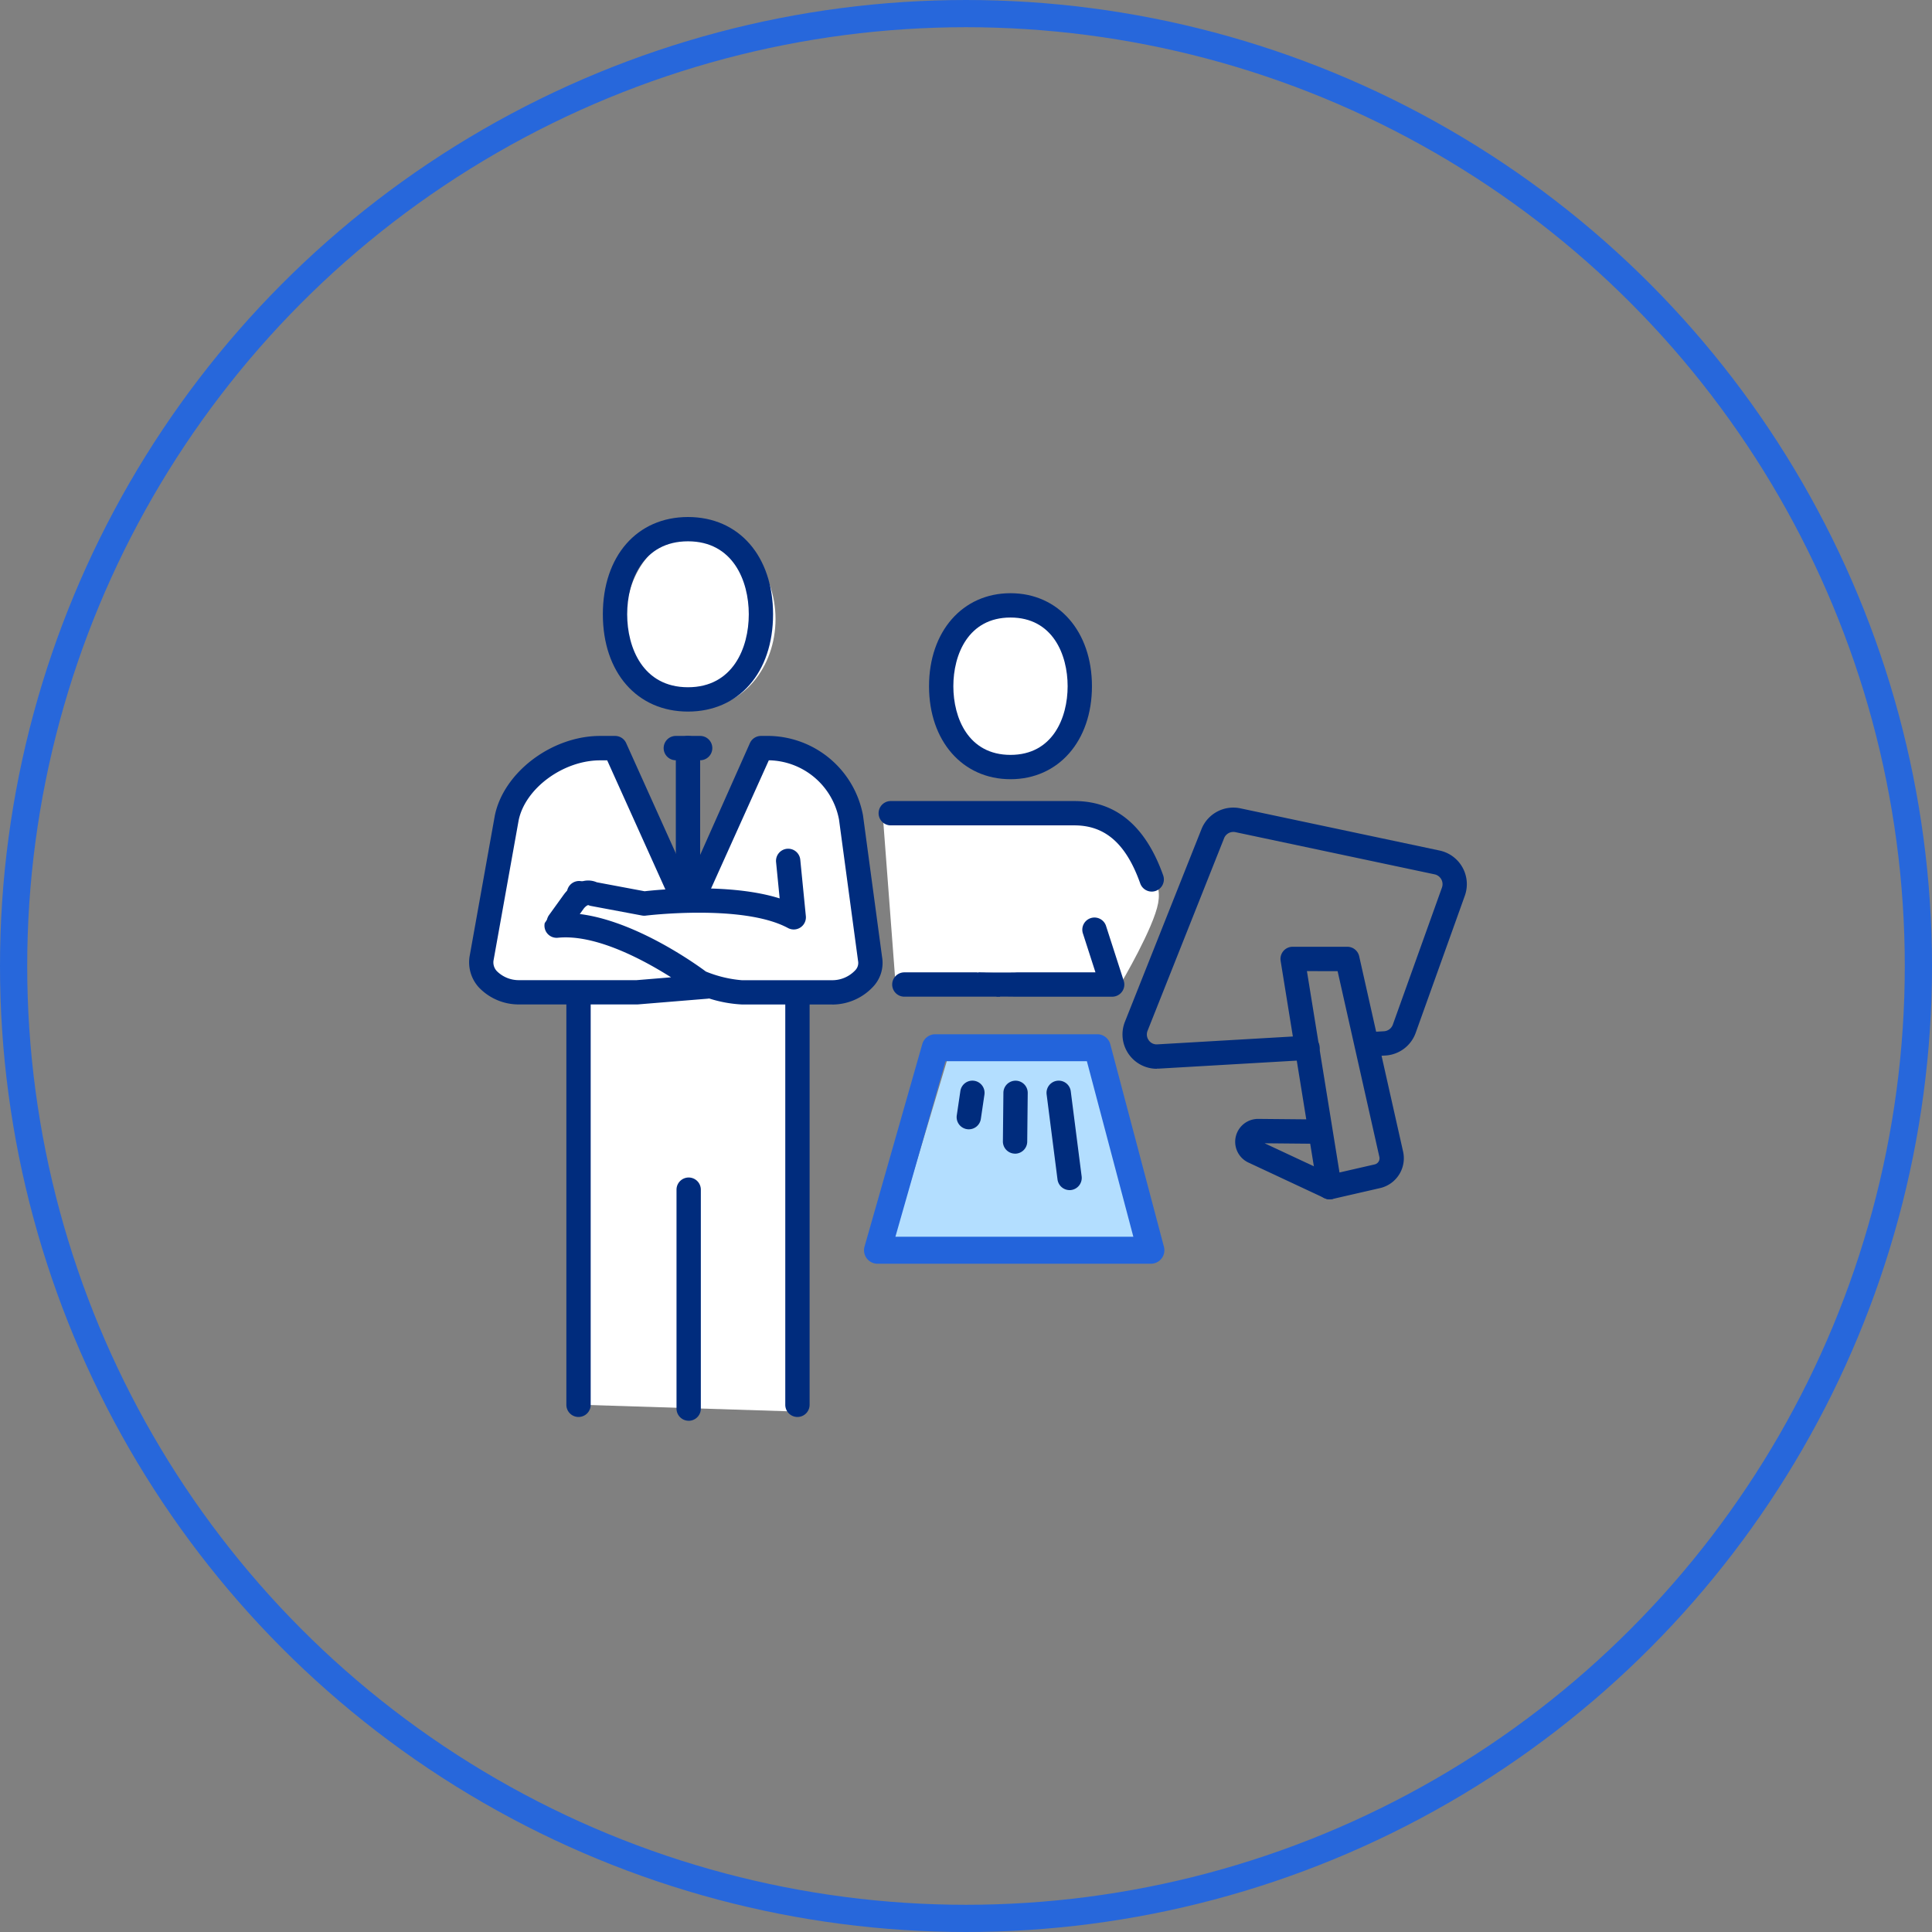 <svg id="Component_89_1" data-name="Component 89 – 1" xmlns="http://www.w3.org/2000/svg" width="142" height="142" viewBox="0 0 142 142">
  <rect x="0" y="0" width="142" height="142" fill="#808080" stroke="none"/>
  <g id="Ellipse_2330" data-name="Ellipse 2330" fill="none" stroke="#2767db" stroke-width="2">
    <circle cx="71" cy="71" r="71" stroke="none"/>
    <circle cx="71" cy="71" r="70" fill="none"/>
  </g>
  <g id="Group_4708" data-name="Group 4708" transform="translate(35.477 38)">
    <g id="Group_4709" data-name="Group 4709">
      <path id="Path_10485" data-name="Path 10485" d="M31.547,34.549l-2.294-.674L28.336,21.75l8.913.25s6.881-1.25,8.651,1.188,3.015,3.375,2.687,5.188S45.9,34.188,45.9,34.188Z" transform="translate(1.059)" fill="#fff"/>
      <path id="Path_10462" data-name="Path 10462" d="M391.177,335.47c.009.013-1.335-1.756-1.351-1.788.016.016,2.844.018,2.809,0h5.8l-.912-2.828a.894.894,0,1,1,1.7-.55l1.29,4a.893.893,0,0,1-.85,1.169h-7.03c-.311,0-1.465-.019-1.458,0" transform="translate(-353.397 -300.216)" fill="#002c7d"/>
      <path id="Path_10463" data-name="Path 10463" d="M352.81,376.192h-7.016a.894.894,0,1,1,0-1.788h5.331c0,.033,3.232.08,3.232.08" transform="translate(-314.802 -340.937)" fill="#002c7d"/>
      <ellipse id="Ellipse_2359" data-name="Ellipse 2359" cx="5.5" cy="6.5" rx="5.5" ry="6.5" transform="translate(10.523 1)" fill="#fff"/>
      <ellipse id="Ellipse_2360" data-name="Ellipse 2360" cx="5.5" cy="6.5" rx="5.5" ry="6.5" transform="translate(33.523 6)" fill="#fff"/>
      <path id="Path_10464" data-name="Path 10464" d="M339.442,76.3c-3.525,0-5.987-2.811-5.987-6.835s2.462-6.836,5.987-6.836,5.987,2.811,5.987,6.836-2.462,6.835-5.987,6.835m0-11.883c-3.1,0-4.2,2.719-4.2,5.048s1.1,5.047,4.2,5.047,4.2-2.719,4.2-5.047-1.1-5.048-4.2-5.048" transform="translate(-300.649 -57.029)" fill="#002c7d"/>
      <path id="Path_10466" data-name="Path 10466" d="M353.748,240.2a.9.9,0,0,1-.842-.594c-1.035-2.916-2.572-4.273-4.838-4.273h-13.5a.894.894,0,0,1,0-1.788h13.5c3.041,0,5.236,1.837,6.522,5.462a.894.894,0,0,1-.842,1.193" transform="translate(-304.575 -212.669)" fill="#002c7d"/>
      <path id="Path_10483" data-name="Path 10483" d="M31.228,39.009,27.086,52.827h18.39l-3.614-14.14Z" transform="translate(2.922 0.86)" fill="#b3deff"/>
      <path id="Path_10467" data-name="Path 10467" d="M313.31,440.324H293.218a.992.992,0,0,1-.954-1.264l4.245-14.883a.991.991,0,0,1,.954-.72h11.906a.992.992,0,0,1,.959.738l3.941,14.883a.992.992,0,0,1-.959,1.246m-18.777-1.984h17.488l-3.415-12.9H298.212Z" transform="translate(-264.198 -385.441)" fill="#2364db"/>
      <path id="Path_10468" data-name="Path 10468" d="M357.045,467.01a.833.833,0,0,1-.131-.01.893.893,0,0,1-.754-1.014l.264-1.788a.894.894,0,1,1,1.769.26l-.264,1.788a.894.894,0,0,1-.883.764" transform="translate(-321.315 -422.007)" fill="#002c7d"/>
      <path id="Path_10469" data-name="Path 10469" d="M395.082,468.819h-.009a.894.894,0,0,1-.885-.9l.037-3.576a.894.894,0,1,1,1.788.018l-.037,3.576a.894.894,0,0,1-.894.885" transform="translate(-355.953 -422.028)" fill="#002c7d"/>
      <path id="Path_10470" data-name="Path 10470" d="M431.786,471.517a.9.9,0,0,1-.886-.781l-.8-6.257a.894.894,0,0,1,1.774-.225l.8,6.257a.9.9,0,0,1-.774,1,1,1,0,0,1-.113.007" transform="translate(-388.651 -422.045)" fill="#002c7d"/>
      <path id="Path_10472" data-name="Path 10472" d="M637.229,371.932a.895.895,0,0,1-.883-.751l-2.714-16.776a.894.894,0,0,1,.883-1.037h4.019a.894.894,0,0,1,.872.7l3.227,14.355a2.251,2.251,0,0,1-1.689,2.682l-3.515.806a.916.916,0,0,1-.2.023m-1.664-16.776,2.394,14.8,2.586-.593a.46.46,0,0,0,.345-.547l-3.07-13.658Z" transform="translate(-574.984 -321.782)" fill="#002c7d"/>
      <path id="Path_10473" data-name="Path 10473" d="M603.31,500.814a.9.9,0,0,1-.378-.084l-5.607-2.621a1.683,1.683,0,0,1,.711-3.207h.018l4.228.039a.894.894,0,0,1-.009,1.788h-.009l-3.744-.035,5.169,2.416a.894.894,0,0,1-.38,1.7" transform="translate(-541.048 -450.664)" fill="#002c7d"/>
      <path id="Path_10484" data-name="Path 10484" d="M43.75,103.25V73.125l-4.312-.312s-3.687-.375-3.5-1.875S38.5,59.063,38.5,59.063s3-4.562,5.688-4.25,2.438.813,2.438.813l3.875,9h1.875l1.5-2.5L57.313,54.5s3.75.875,4.438,2a19.893,19.893,0,0,1,2.125,5.625c.25,1.688.75,6.875.75,6.875s.813,2.625,0,3.125-4.625,1-4.625,1l-.375,2.438V103.75Z" transform="translate(-36.477 -38)" fill="#fff"/>
      <path id="Path_10474" data-name="Path 10474" d="M506.213,258.132a2.524,2.524,0,0,1-2.341-3.457l5.622-14.146a2.519,2.519,0,0,1,2.869-1.538l14.635,3.1a2.526,2.526,0,0,1,1.855,3.325l-3.609,10.071a2.522,2.522,0,0,1-2.231,1.671l-1.33.077a.894.894,0,0,1-.1-1.784l1.329-.077a.739.739,0,0,0,.652-.489l3.609-10.072a.739.739,0,0,0-.542-.972l-14.635-3.1a.731.731,0,0,0-.837.449l-5.622,14.147a.728.728,0,0,0,.086.7.706.706,0,0,0,.64.3l10.947-.636a.894.894,0,1,1,.1,1.784l-10.946.636c-.05,0-.1,0-.15,0" transform="translate(-456.668 -217.578)" fill="#002c7d"/>
      <path id="Path_10475" data-name="Path 10475" d="M116.247,14.3c-3.743,0-6.257-2.874-6.257-7.151S112.5,0,116.247,0,122.5,2.874,122.5,7.151,119.99,14.3,116.247,14.3m0-12.514c-3.3,0-4.469,2.889-4.469,5.363s1.171,5.363,4.469,5.363,4.469-2.889,4.469-5.363-1.171-5.363-4.469-5.363" transform="translate(-101.158)" fill="#002c7d"/>
      <path id="Path_10476" data-name="Path 10476" d="M260.884,421.285a.894.894,0,0,1-.894-.894v-29.5a.894.894,0,0,1,1.788,0v29.5a.894.894,0,0,1-.894.894" transform="translate(-237.75 -355.139)" fill="#002c7d"/>
      <path id="Path_10477" data-name="Path 10477" d="M80.884,421.285a.894.894,0,0,1-.894-.894v-29.5a.894.894,0,0,1,1.788,0v29.5a.894.894,0,0,1-.894.894" transform="translate(-73.84 -355.139)" fill="#002c7d"/>
      <path id="Path_10478" data-name="Path 10478" d="M162.672,181.788h-1.788a.894.894,0,1,1,0-1.788h1.788a.894.894,0,1,1,0,1.788" transform="translate(-146.689 -163.91)" fill="#002c7d"/>
      <path id="Path_10479" data-name="Path 10479" d="M170.884,191.62a.894.894,0,0,1-.894-.894v-9.833a.894.894,0,0,1,1.788,0v9.833a.894.894,0,0,1-.894.894" transform="translate(-155.795 -163.91)" fill="#002c7d"/>
      <path id="Path_10480" data-name="Path 10480" d="M26.692,199.738H20.05a9.43,9.43,0,0,1-2.407-.442.956.956,0,0,1-.114.017l-5.142.422-8.7,0a4.04,4.04,0,0,1-3-1.286,2.747,2.747,0,0,1-.653-2.225l1.857-10.365C2.536,182.675,6.08,180,9.63,180h1.1a.894.894,0,0,1,.815.526l4.576,10.158,4.52-10.158a.894.894,0,0,1,.815-.526h.639a7.148,7.148,0,0,1,6.858,5.842l1.4,10.4a2.548,2.548,0,0,1-.585,2.11,4.1,4.1,0,0,1-3.075,1.391m-9.3-2.43a8.869,8.869,0,0,0,2.66.642h6.642a2.318,2.318,0,0,0,1.694-.737.771.771,0,0,0,.2-.683l-1.4-10.391a5.341,5.341,0,0,0-5.1-4.352H22.03l-4.339,9.632a1.809,1.809,0,0,1-1.6,1h0a1.786,1.786,0,0,1-1.573-.941l-4.367-9.688H9.63c-2.711,0-5.509,2.061-5.987,4.41L1.795,196.515a.935.935,0,0,0,.242.768,2.278,2.278,0,0,0,1.651.667h8.627l2.531-.209c-1.994-1.261-5.539-3.191-8.323-2.907a.894.894,0,0,1-.962-1.081l1.649-2.387a.894.894,0,0,1,1.747.382l-1.408,1.288c4.3.258,9.154,3.76,9.842,4.271" transform="translate(-1 -163.91)" fill="#002c7d"/>
      <path id="Path_10481" data-name="Path 10481" d="M64.759,279.228a.894.894,0,0,1-.724-1.417l1.082-1.5a2.862,2.862,0,0,1,1.227-.933,1.6,1.6,0,0,1,1.2.026l3.514.659c.958-.11,6.235-.636,9.926.526l-.262-2.653a.894.894,0,1,1,1.779-.176l.408,4.13a.894.894,0,0,1-1.313.876c-3.3-1.778-10.387-.92-10.458-.911a.88.88,0,0,1-.275-.009l-3.734-.7a.866.866,0,0,1-.192-.058c-.063-.03-.25.107-.368.271l-1.081,1.5a.892.892,0,0,1-.726.371" transform="translate(-59.157 -248.557)" fill="#002c7d"/>
      <path id="Path_10482" data-name="Path 10482" d="M171.5,560.992a.894.894,0,0,1-.894-.894v-16.09a.894.894,0,0,1,1.788,0V560.1a.894.894,0,0,1-.894.894" transform="translate(-156.36 -494.568)" fill="#002c7d"/>
    </g>
  </g>
</svg>
